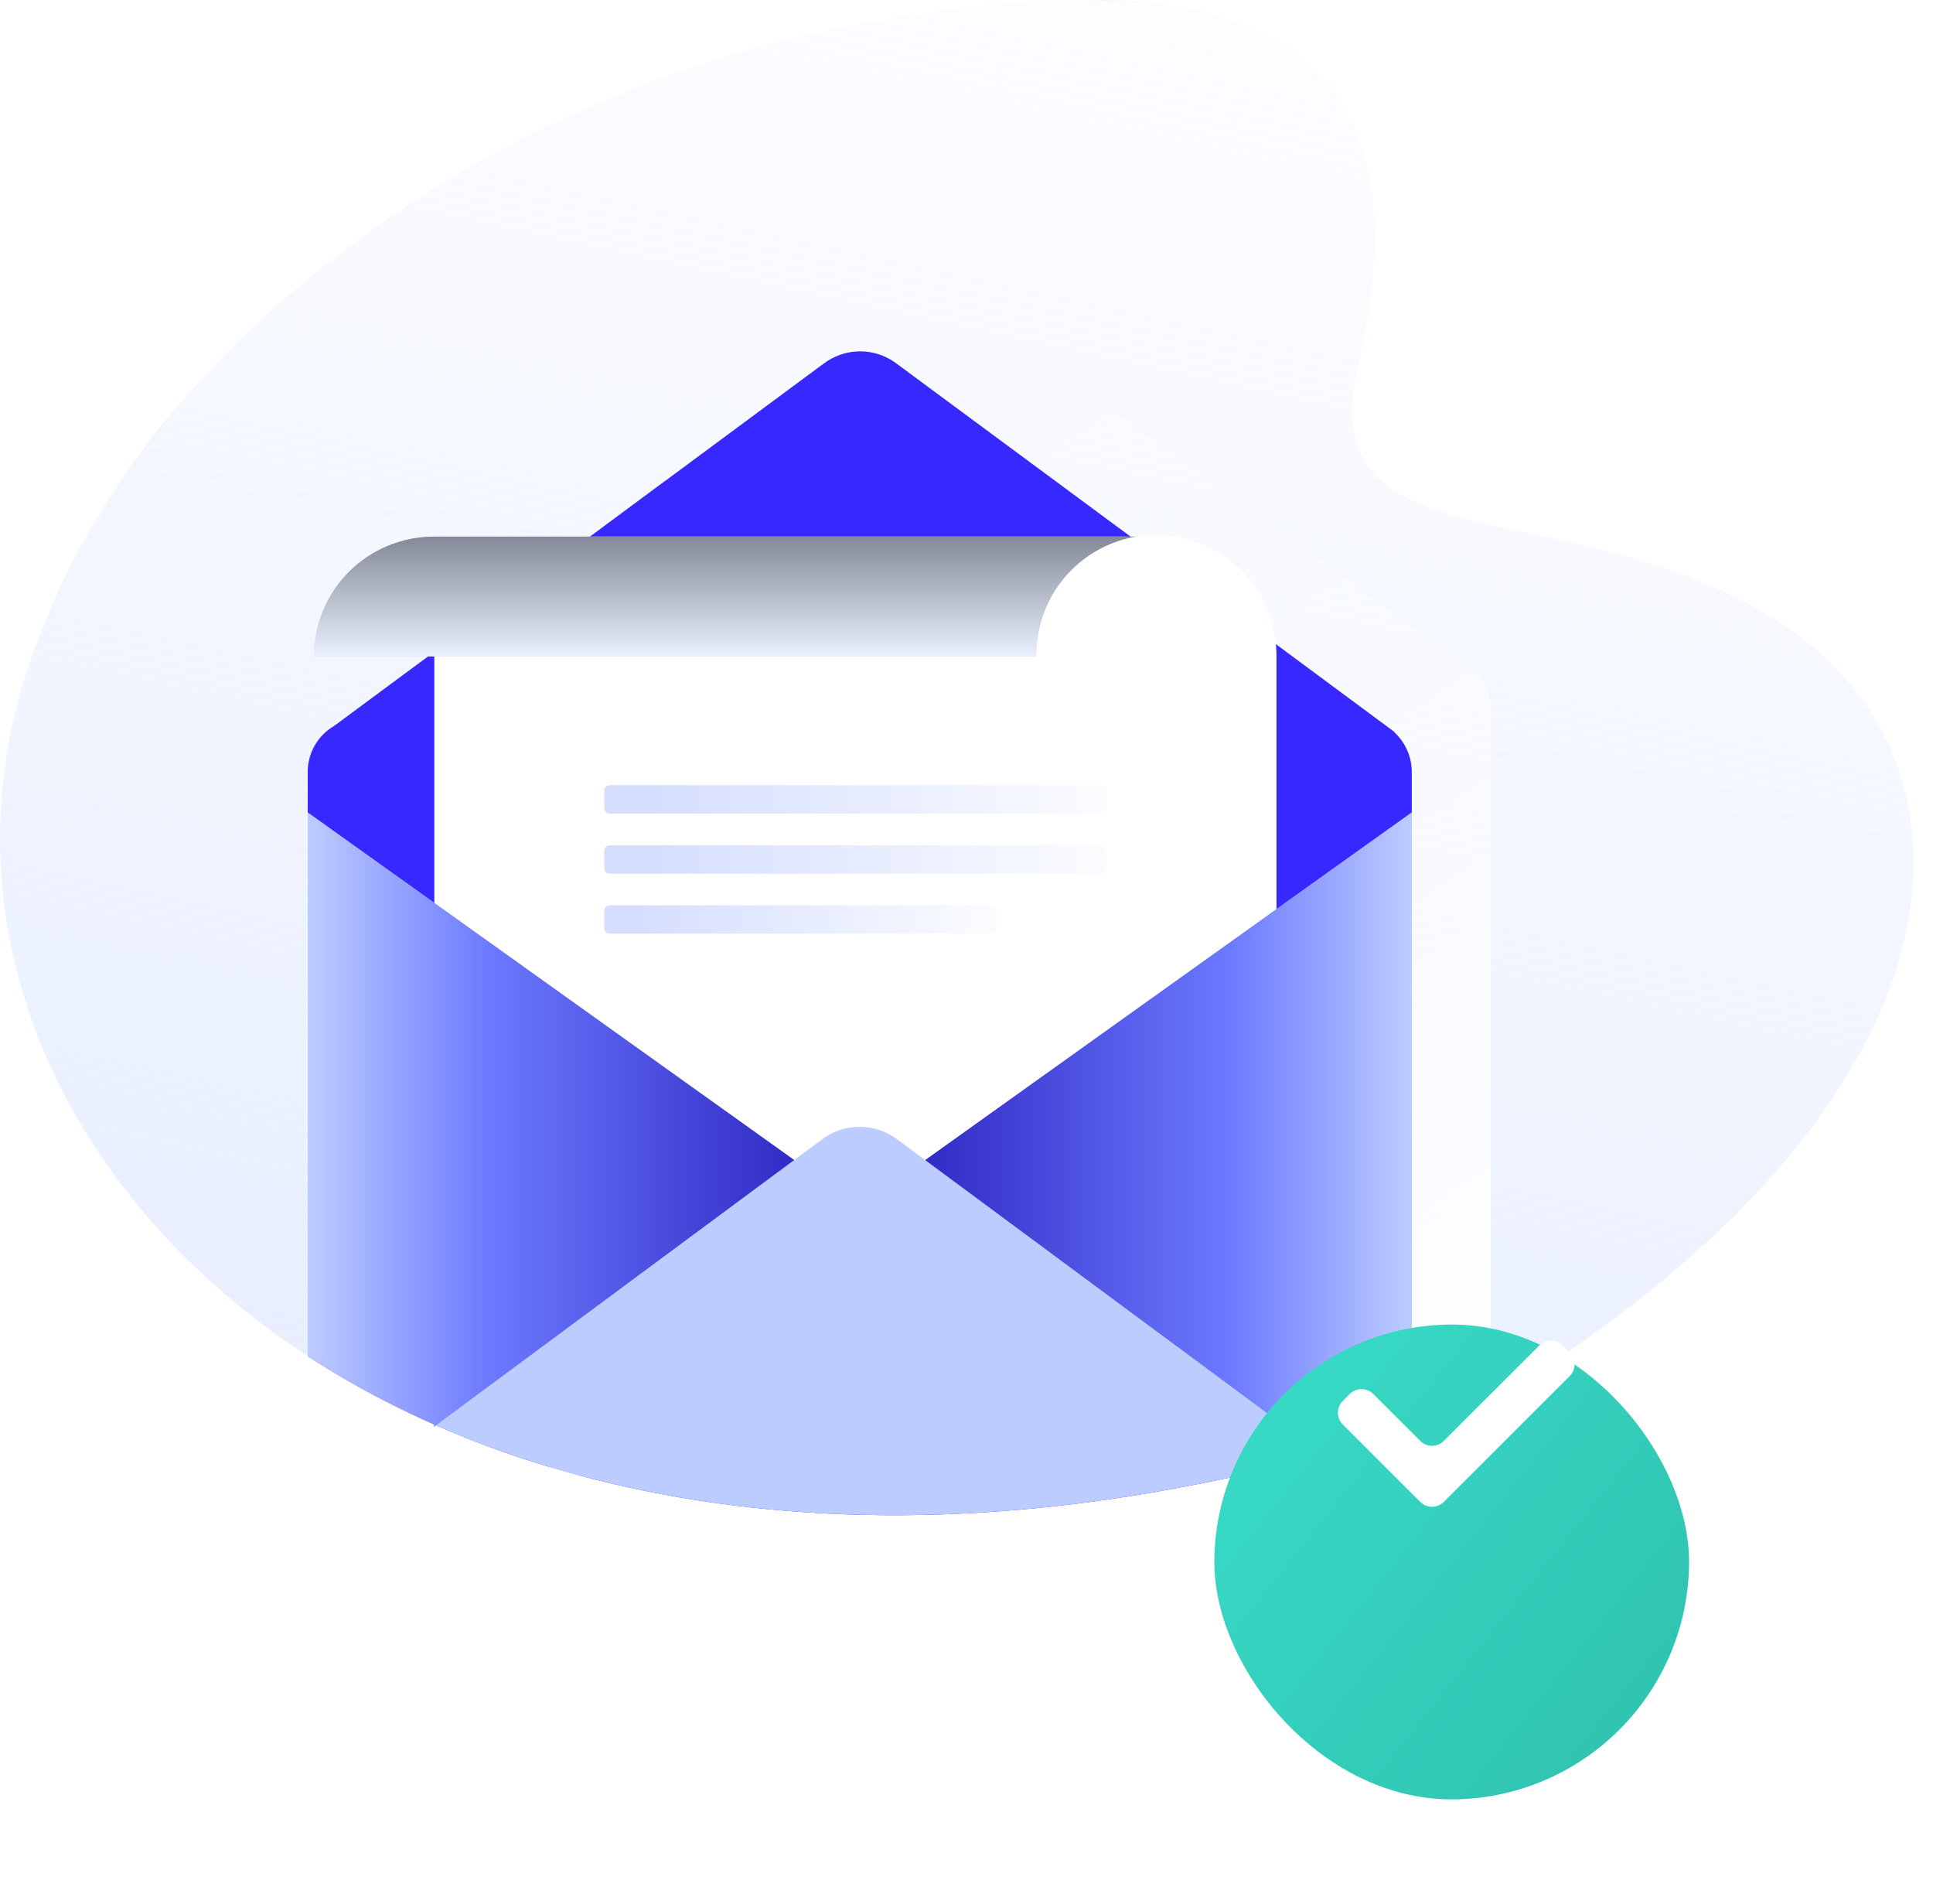 <svg width="200" height="197" viewBox="0 0 200 197" fill="none" xmlns="http://www.w3.org/2000/svg">
    <g clip-path="url(#clip0_3958_123559)">
        <path opacity="0.5" d="M5.066 63.518C7.498 56.937 12.099 49.291 18.746 41.609C13.244 48.281 8.644 55.647 5.066 63.518Z" fill="url(#paint0_linear_3958_123559)"/>
        <path opacity="0.5" d="M44.938 147.355L45.13 147.439L44.938 147.584V147.355Z" fill="url(#paint1_linear_3958_123559)"/>
        <path opacity="0.5" d="M118.511 0.246C116.093 0.073 113.466 8.39578e-05 110.613 0.042C113.248 -0.06 115.886 0.008 118.511 0.246Z" fill="url(#paint2_linear_3958_123559)"/>
        <path opacity="0.5" d="M154.652 144.738C154.409 144.886 154.169 145.034 153.926 145.176C153.951 145.112 153.973 145.045 153.996 144.978L154.652 144.738Z" fill="url(#paint3_linear_3958_123559)"/>
        <path d="M154.642 144.738L153.986 144.978C151.323 145.955 148.684 146.866 146.069 147.712C145.231 147.991 144.377 148.27 143.534 148.515C141.301 149.211 139.08 149.862 136.873 150.468C135.254 150.913 133.646 151.33 132.049 151.721C130.776 152.033 129.511 152.331 128.255 152.613C126.692 152.969 125.143 153.292 123.609 153.584C99.388 158.368 77.875 157.462 59.863 152.605C58.854 152.335 57.856 152.051 56.867 151.751C53.679 150.797 50.608 149.719 47.655 148.515C46.795 148.168 45.946 147.809 45.109 147.439L44.916 147.355C43.252 146.622 41.63 145.851 40.05 145.04C37.229 143.601 34.487 142.013 31.837 140.281C26.749 136.979 22.058 133.106 17.853 128.738C0.435 110.541 -5.062 86.088 5.05 63.518C8.628 55.647 13.227 48.281 18.73 41.609C36.077 21.619 67.378 1.521 110.617 0.042C113.47 0.003 116.097 0.073 118.515 0.246H118.551C149.492 3.192 141.759 31.489 140.36 38.463C140.36 38.516 140.338 38.563 140.329 38.613C140.301 38.75 140.276 38.892 140.254 39.02L140.195 39.372C136.99 58.815 162.663 50.488 184.405 64.561C206.278 78.713 205.357 113.853 154.642 144.738Z" fill="url(#paint4_linear_3958_123559)"/>
        <path d="M154.253 73.415V143.26C154.251 143.844 154.156 144.424 153.973 144.978C151.31 145.955 148.671 146.866 146.056 147.712C145.218 147.991 144.364 148.27 143.521 148.515H47.656C46.796 148.168 45.947 147.809 45.11 147.439L44.917 147.584V147.355C43.253 146.622 41.631 145.85 40.051 145.04C39.856 144.467 39.757 143.865 39.758 143.26V73.415C39.755 72.487 39.987 71.573 40.431 70.757C40.903 69.887 41.619 69.172 42.491 68.701L43.608 67.903L44.917 66.949L60.805 55.512L68.853 49.718H68.867L86.966 36.688L93.259 32.158C94.357 31.353 95.684 30.919 97.046 30.919C98.408 30.919 99.734 31.353 100.833 32.158L152.48 69.337H152.427C153.004 69.847 153.466 70.475 153.781 71.179C154.096 71.882 154.257 72.645 154.253 73.415Z" fill="url(#paint5_linear_3958_123559)"/>
        <path d="M146.073 79.934V147.72C145.235 147.999 144.381 148.278 143.538 148.524C141.305 149.219 139.084 149.87 136.877 150.476C135.258 150.921 133.65 151.338 132.053 151.729C130.78 152.041 129.515 152.339 128.259 152.622C126.696 152.971 125.147 153.292 123.613 153.584C99.392 158.368 77.879 157.461 59.867 152.605C58.858 152.335 57.86 152.051 56.871 151.751C53.683 150.797 50.612 149.719 47.659 148.515C46.799 148.168 45.95 147.809 45.113 147.439L44.92 147.584V147.355C43.256 146.622 41.634 145.85 40.054 145.04C37.233 143.601 34.491 142.013 31.841 140.281V79.934C31.823 78.958 32.068 77.995 32.547 77.144C33.028 76.293 33.726 75.586 34.571 75.095L40.434 70.757L44.292 67.903L44.917 67.44L61.034 55.512L68.851 49.718H68.865L85.216 37.617C85.747 37.22 86.337 36.907 86.963 36.688C87.933 36.353 88.97 36.263 89.982 36.425C90.995 36.587 91.951 36.997 92.768 37.617L116.98 55.512L117.282 55.735L131.964 66.6L131.994 66.623L144.314 75.742H144.261C144.84 76.275 145.301 76.924 145.613 77.646C145.925 78.368 146.082 79.148 146.073 79.934Z" fill="#3628FF"/>
        <path d="M132.073 67.897V151.712C130.8 152.024 129.535 152.322 128.279 152.605H59.882C58.875 152.335 57.877 152.05 56.889 151.751C53.701 150.797 50.63 149.718 47.676 148.515C46.816 148.167 45.968 147.808 45.13 147.438L44.938 147.583V55.512H119.647H120.021C120.529 55.526 121.035 55.572 121.537 55.649C121.674 55.668 121.816 55.693 121.945 55.718H122.009C122.157 55.746 122.302 55.777 122.447 55.81C122.648 55.851 122.846 55.902 123.042 55.961C123.24 56.014 123.433 56.073 123.625 56.142C123.818 56.212 124.016 56.282 124.209 56.357L124.474 56.466C126.527 57.322 128.311 58.715 129.637 60.499C130.964 62.284 131.784 64.392 132.012 66.603C132.048 67.044 132.073 67.468 132.073 67.897Z" fill="white"/>
        <path d="M113.913 84.163H63.078C62.93 84.163 62.788 84.105 62.683 84C62.578 83.895 62.52 83.753 62.52 83.605V81.787C62.52 81.639 62.578 81.497 62.683 81.392C62.788 81.287 62.93 81.229 63.078 81.229H113.913C114.061 81.229 114.203 81.287 114.307 81.392C114.412 81.497 114.471 81.639 114.471 81.787V83.605C114.471 83.753 114.412 83.895 114.307 84C114.203 84.105 114.061 84.163 113.913 84.163Z" fill="url(#paint6_linear_3958_123559)"/>
        <path d="M113.913 90.381H63.078C62.93 90.381 62.788 90.323 62.683 90.218C62.578 90.113 62.52 89.971 62.52 89.823V88.002C62.52 87.854 62.578 87.712 62.683 87.607C62.788 87.503 62.93 87.444 63.078 87.444H113.913C114.061 87.444 114.203 87.503 114.307 87.607C114.412 87.712 114.471 87.854 114.471 88.002V89.823C114.471 89.971 114.412 90.113 114.307 90.218C114.203 90.323 114.061 90.381 113.913 90.381Z" fill="url(#paint7_linear_3958_123559)"/>
        <path d="M102.517 96.579H63.078C62.93 96.579 62.788 96.521 62.683 96.416C62.578 96.311 62.52 96.169 62.52 96.022V94.203C62.52 94.055 62.578 93.913 62.683 93.808C62.788 93.704 62.93 93.645 63.078 93.645H102.517C102.665 93.645 102.807 93.704 102.912 93.808C103.016 93.913 103.075 94.055 103.075 94.203V96.022C103.075 96.095 103.061 96.167 103.033 96.235C103.005 96.303 102.963 96.364 102.912 96.416C102.86 96.468 102.798 96.509 102.73 96.537C102.663 96.565 102.59 96.579 102.517 96.579Z" fill="url(#paint8_linear_3958_123559)"/>
        <path d="M119.616 55.512C117.988 55.512 116.376 55.833 114.873 56.455C113.369 57.078 112.003 57.99 110.853 59.14C109.702 60.29 108.79 61.656 108.167 63.158C107.545 64.661 107.225 66.272 107.226 67.898H32.488C32.488 66.271 32.808 64.661 33.431 63.158C34.053 61.656 34.966 60.29 36.117 59.14C37.268 57.99 38.634 57.078 40.138 56.455C41.642 55.833 43.253 55.512 44.881 55.512H119.616Z" fill="#BDCCFF"/>
        <path style="mix-blend-mode:color-burn" opacity="0.7" d="M119.616 55.512C117.988 55.512 116.376 55.833 114.873 56.455C113.369 57.078 112.003 57.99 110.853 59.14C109.702 60.29 108.79 61.656 108.167 63.158C107.545 64.661 107.225 66.272 107.226 67.898H32.488C32.488 66.271 32.808 64.661 33.431 63.158C34.053 61.656 34.966 60.29 36.117 59.14C37.268 57.99 38.634 57.078 40.138 56.455C41.642 55.833 43.253 55.512 44.881 55.512H119.616Z" fill="url(#paint9_linear_3958_123559)"/>
        <path d="M146.064 84.052V147.712C145.226 147.991 144.372 148.27 143.529 148.515C141.295 149.211 139.075 149.862 136.868 150.468C135.248 150.912 133.64 151.33 132.043 151.72C130.77 152.033 129.506 152.33 128.249 152.613C126.686 152.968 125.138 153.292 123.604 153.584L122.233 152.605L116.505 148.515L91.287 130.498C88.191 128.283 88.191 125.398 91.287 123.181L95.726 120.006L95.927 119.861L132.046 94.066L146.064 84.052Z" fill="#BBC6FE"/>
        <path d="M146.064 84.052V147.712C145.226 147.991 144.372 148.27 143.529 148.515C141.295 149.211 139.075 149.862 136.868 150.468C135.248 150.912 133.64 151.33 132.043 151.72C130.77 152.033 129.506 152.33 128.249 152.613C126.686 152.968 125.138 153.292 123.604 153.584L122.233 152.605L116.505 148.515L91.287 130.498C88.191 128.283 88.191 125.398 91.287 123.181L95.726 120.006L95.927 119.861L132.046 94.066L146.064 84.052Z" fill="url(#paint10_linear_3958_123559)"/>
        <path d="M86.633 130.498L61.401 148.515L56.871 151.751C53.682 150.797 50.611 149.718 47.658 148.515C46.798 148.167 45.949 147.809 45.112 147.438L44.919 147.584V147.355C43.255 146.622 41.633 145.85 40.053 145.039C37.232 143.601 34.49 142.012 31.84 140.281V84.052L39.76 89.709L44.925 93.394L81.979 119.861L82.18 120.006L86.633 123.181C89.732 125.398 89.732 128.283 86.633 130.498Z" fill="#BBC6FE"/>
        <path d="M86.633 130.498L61.401 148.515L56.871 151.751C53.682 150.797 50.611 149.718 47.658 148.515C46.798 148.167 45.949 147.809 45.112 147.438L44.919 147.584V147.355C43.255 146.622 41.633 145.85 40.053 145.039C37.232 143.601 34.49 142.012 31.84 140.281V84.052L39.76 89.709L44.925 93.394L81.979 119.861L82.18 120.006L86.633 123.181C89.732 125.398 89.732 128.283 86.633 130.498Z" fill="url(#paint11_linear_3958_123559)"/>
        <path d="M134.251 148.515L136.878 150.468C135.258 150.912 133.65 151.33 132.054 151.72C130.78 152.033 129.516 152.33 128.26 152.613C126.696 152.968 125.148 153.292 123.614 153.584C99.393 158.368 77.88 157.461 59.868 152.605C58.859 152.335 57.86 152.051 56.872 151.751C53.684 150.797 50.613 149.718 47.659 148.515C46.8 148.168 45.951 147.809 45.113 147.438L81.964 120.154L82.165 120.006L85.038 117.878C86.163 117.026 87.535 116.565 88.946 116.565C90.358 116.565 91.73 117.026 92.855 117.878L95.728 120.006L95.928 120.154L132.056 146.889L134.251 148.515Z" fill="#BDCCFF"/>
        <path d="M132.022 67.9H107.24C107.215 66.259 107.517 64.629 108.129 63.105C108.741 61.581 109.649 60.194 110.802 59.025C111.956 57.855 113.33 56.926 114.845 56.292C116.361 55.658 117.988 55.332 119.631 55.332C121.274 55.332 122.901 55.658 124.416 56.292C125.932 56.926 127.306 57.855 128.459 59.025C129.612 60.194 130.521 61.581 131.133 63.105C131.744 64.629 132.047 66.259 132.022 67.9Z" fill="white"/>
        <g filter="url(#filter0_d_3958_123559)">
            <g clip-path="url(#clip1_3958_123559)">
                <path d="M150.138 171.77C143.64 171.768 137.409 169.185 132.815 164.59C128.221 159.994 125.641 153.762 125.641 147.264C125.641 140.735 128.234 134.474 132.851 129.857C137.468 125.24 143.729 122.647 150.258 122.647C153.477 122.644 156.665 123.276 159.639 124.507C162.614 125.738 165.316 127.543 167.592 129.819C169.868 132.095 171.673 134.797 172.904 137.772C174.134 140.746 174.767 143.934 174.764 147.153C174.764 150.386 174.127 153.588 172.889 156.575C171.652 159.563 169.838 162.277 167.551 164.563C165.264 166.849 162.549 168.662 159.561 169.899C156.574 171.135 153.372 171.771 150.138 171.77Z" fill="url(#paint12_linear_3958_123559)"/>
            </g>
        </g>
        <path d="M149.383 155.367C148.71 156.04 147.619 156.04 146.946 155.367L138.935 147.361C138.261 146.687 138.261 145.595 138.935 144.922L139.654 144.204C140.327 143.531 141.418 143.531 142.091 144.204L146.946 149.055C147.619 149.728 148.71 149.728 149.383 149.055L159.252 139.193C159.925 138.521 161.016 138.521 161.689 139.193L162.409 139.912C163.083 140.585 163.084 141.678 162.409 142.351L149.383 155.367Z" fill="white"/>
    </g>
    <defs>
        <filter id="filter0_d_3958_123559" x="112.595" y="122.647" width="75.217" height="76.537" filterUnits="userSpaceOnUse" color-interpolation-filters="sRGB">
            <feFlood flood-opacity="0" result="BackgroundImageFix"/>
            <feColorMatrix in="SourceAlpha" type="matrix" values="0 0 0 0 0 0 0 0 0 0 0 0 0 0 0 0 0 0 127 0" result="hardAlpha"/>
            <feOffset dy="14.368"/>
            <feGaussianBlur stdDeviation="6.523"/>
            <feComposite in2="hardAlpha" operator="out"/>
            <feColorMatrix type="matrix" values="0 0 0 0 0.188 0 0 0 0 0.765 0 0 0 0 0.694 0 0 0 0.47 0"/>
            <feBlend mode="normal" in2="BackgroundImageFix" result="effect1_dropShadow_3958_123559"/>
            <feBlend mode="normal" in="SourceGraphic" in2="effect1_dropShadow_3958_123559" result="shape"/>
        </filter>
        <linearGradient id="paint0_linear_3958_123559" x1="10.496" y1="51.715" x2="12.478" y2="52.908" gradientUnits="userSpaceOnUse">
            <stop stop-color="#BBC6FE" stop-opacity="0"/>
            <stop offset="0.09" stop-color="#BBC6FE" stop-opacity="0.05"/>
            <stop offset="0.24" stop-color="#BBC6FE" stop-opacity="0.17"/>
            <stop offset="0.45" stop-color="#BBC6FE" stop-opacity="0.37"/>
            <stop offset="0.7" stop-color="#BBC6FE" stop-opacity="0.64"/>
            <stop offset="0.99" stop-color="#BBC6FE" stop-opacity="0.98"/>
            <stop offset="1" stop-color="#BBC6FE"/>
        </linearGradient>
        <linearGradient id="paint1_linear_3958_123559" x1="44.826" y1="147.388" x2="45.13" y2="147.573" gradientUnits="userSpaceOnUse">
            <stop stop-color="#BBC6FE" stop-opacity="0"/>
            <stop offset="0.09" stop-color="#BBC6FE" stop-opacity="0.05"/>
            <stop offset="0.24" stop-color="#BBC6FE" stop-opacity="0.17"/>
            <stop offset="0.45" stop-color="#BBC6FE" stop-opacity="0.37"/>
            <stop offset="0.7" stop-color="#BBC6FE" stop-opacity="0.64"/>
            <stop offset="0.99" stop-color="#BBC6FE" stop-opacity="0.98"/>
            <stop offset="1" stop-color="#BBC6FE"/>
        </linearGradient>
        <linearGradient id="paint2_linear_3958_123559" x1="109.458" y1="-2.931" x2="119.499" y2="3.118" gradientUnits="userSpaceOnUse">
            <stop stop-color="#BBC6FE" stop-opacity="0"/>
            <stop offset="0.09" stop-color="#BBC6FE" stop-opacity="0.05"/>
            <stop offset="0.24" stop-color="#BBC6FE" stop-opacity="0.17"/>
            <stop offset="0.45" stop-color="#BBC6FE" stop-opacity="0.37"/>
            <stop offset="0.7" stop-color="#BBC6FE" stop-opacity="0.64"/>
            <stop offset="0.99" stop-color="#BBC6FE" stop-opacity="0.98"/>
            <stop offset="1" stop-color="#BBC6FE"/>
        </linearGradient>
        <linearGradient id="paint3_linear_3958_123559" x1="153.943" y1="144.752" x2="154.585" y2="145.137" gradientUnits="userSpaceOnUse">
            <stop stop-color="#BBC6FE" stop-opacity="0"/>
            <stop offset="0.09" stop-color="#BBC6FE" stop-opacity="0.05"/>
            <stop offset="0.24" stop-color="#BBC6FE" stop-opacity="0.17"/>
            <stop offset="0.45" stop-color="#BBC6FE" stop-opacity="0.37"/>
            <stop offset="0.7" stop-color="#BBC6FE" stop-opacity="0.64"/>
            <stop offset="0.99" stop-color="#BBC6FE" stop-opacity="0.98"/>
            <stop offset="1" stop-color="#BBC6FE"/>
        </linearGradient>
        <linearGradient id="paint4_linear_3958_123559" x1="124.408" y1="-30.322" x2="66.893" y2="235.216" gradientUnits="userSpaceOnUse">
            <stop stop-color="#DAE4FF" stop-opacity="0"/>
            <stop offset="0.09" stop-color="#DAE4FF" stop-opacity="0.05"/>
            <stop offset="0.24" stop-color="#DAE4FF" stop-opacity="0.17"/>
            <stop offset="0.45" stop-color="#DAE4FF" stop-opacity="0.37"/>
            <stop offset="0.7" stop-color="#DAE4FF" stop-opacity="0.64"/>
            <stop offset="0.99" stop-color="#DAE4FF" stop-opacity="0.98"/>
            <stop offset="1" stop-color="#DAE4FF"/>
        </linearGradient>
        <linearGradient id="paint5_linear_3958_123559" x1="49.188" y1="35.648" x2="129.374" y2="157.461" gradientUnits="userSpaceOnUse">
            <stop stop-color="white" stop-opacity="0"/>
            <stop offset="0.12" stop-color="white" stop-opacity="0.02"/>
            <stop offset="0.24" stop-color="white" stop-opacity="0.07"/>
            <stop offset="0.37" stop-color="white" stop-opacity="0.15"/>
            <stop offset="0.5" stop-color="white" stop-opacity="0.27"/>
            <stop offset="0.64" stop-color="white" stop-opacity="0.42"/>
            <stop offset="0.77" stop-color="white" stop-opacity="0.6"/>
            <stop offset="0.9" stop-color="white" stop-opacity="0.82"/>
            <stop offset="1" stop-color="white" stop-opacity="0.99"/>
        </linearGradient>
        <linearGradient id="paint6_linear_3958_123559" x1="67.048" y1="82.696" x2="118.994" y2="82.696" gradientUnits="userSpaceOnUse">
            <stop stop-color="#D5DEFF"/>
            <stop offset="1" stop-color="#D5DEFF" stop-opacity="0"/>
        </linearGradient>
        <linearGradient id="paint7_linear_3958_123559" x1="67.048" y1="88.903" x2="118.994" y2="88.903" gradientUnits="userSpaceOnUse">
            <stop stop-color="#D5DEFF"/>
            <stop offset="1" stop-color="#D5DEFF" stop-opacity="0"/>
        </linearGradient>
        <linearGradient id="paint8_linear_3958_123559" x1="66.054" y1="95.112" x2="106.609" y2="95.112" gradientUnits="userSpaceOnUse">
            <stop stop-color="#D5DEFF"/>
            <stop offset="1" stop-color="#D5DEFF" stop-opacity="0"/>
        </linearGradient>
        <linearGradient id="paint9_linear_3958_123559" x1="76.05" y1="67.901" x2="76.05" y2="46.254" gradientUnits="userSpaceOnUse">
            <stop stop-color="white"/>
            <stop offset="1"/>
        </linearGradient>
        <linearGradient id="paint10_linear_3958_123559" x1="146.064" y1="118.818" x2="88.95" y2="118.818" gradientUnits="userSpaceOnUse">
            <stop stop-color="#BDCCFF"/>
            <stop offset="0.33" stop-color="#6B79FF"/>
            <stop offset="1" stop-color="#251AB9"/>
        </linearGradient>
        <linearGradient id="paint11_linear_3958_123559" x1="31.845" y1="117.903" x2="88.956" y2="117.903" gradientUnits="userSpaceOnUse">
            <stop stop-color="#BDCCFF"/>
            <stop offset="0.33" stop-color="#6B79FF"/>
            <stop offset="1" stop-color="#251AB9"/>
        </linearGradient>
        <linearGradient id="paint12_linear_3958_123559" x1="130.057" y1="131.103" x2="170.638" y2="163.56" gradientUnits="userSpaceOnUse">
            <stop stop-color="#37DAC6"/>
            <stop offset="1" stop-color="#30C3B1"/>
        </linearGradient>
        <clipPath id="clip0_3958_123559">
            <rect width="200" height="197" fill="white"/>
        </clipPath>
        <clipPath id="clip1_3958_123559">
            <rect x="125.641" y="122.647" width="49.123" height="49.123" rx="24.562" fill="white"/>
        </clipPath>
    </defs>
</svg>
